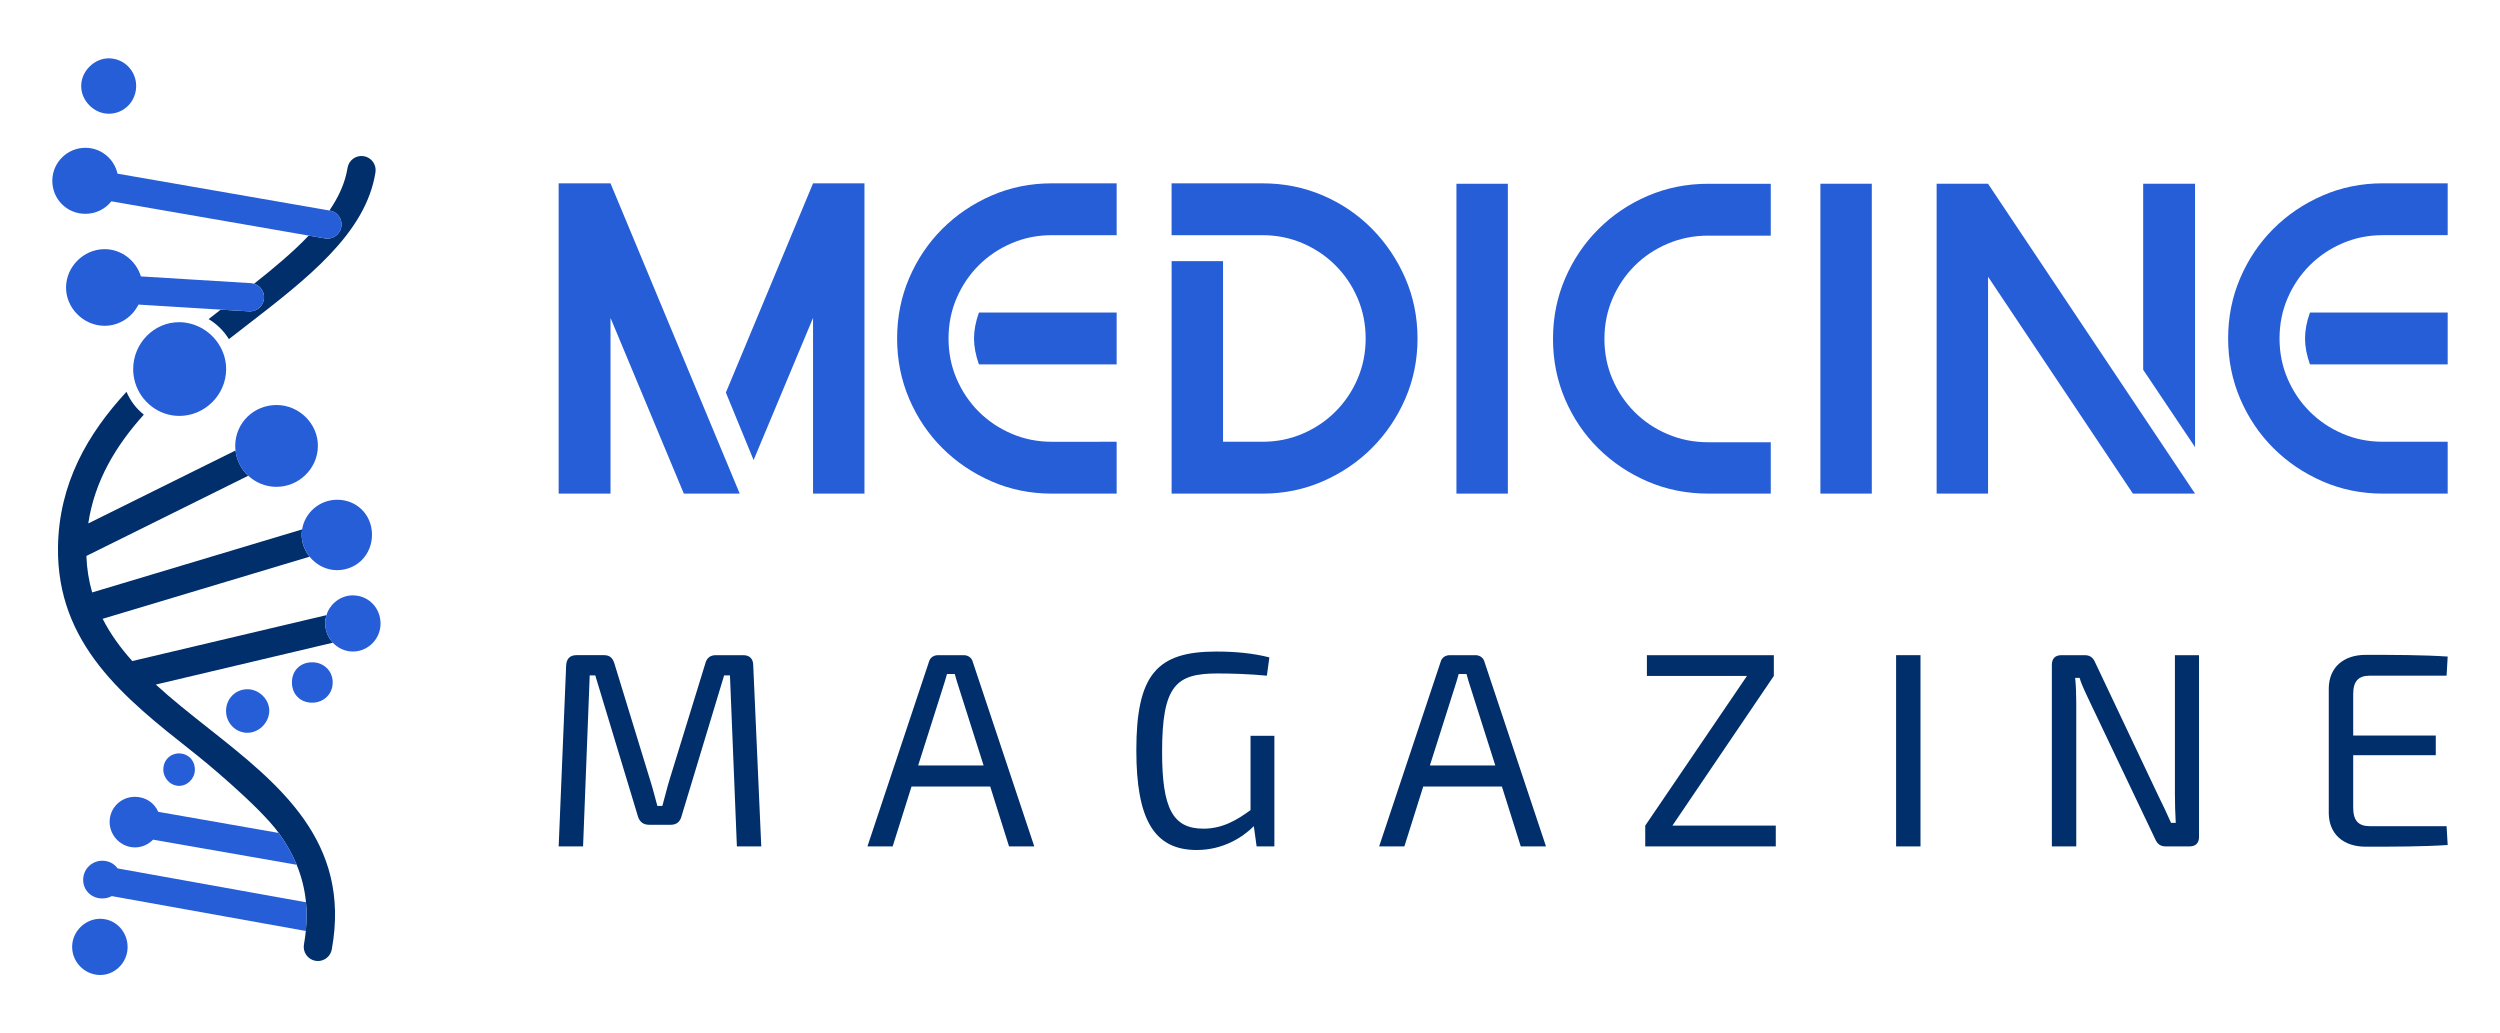 <?xml version="1.0" encoding="utf-8"?>
<!-- Generator: Adobe Illustrator 16.0.0, SVG Export Plug-In . SVG Version: 6.00 Build 0)  -->
<!DOCTYPE svg PUBLIC "-//W3C//DTD SVG 1.1//EN" "http://www.w3.org/Graphics/SVG/1.1/DTD/svg11.dtd">
<svg version="1.1" id="Calque_1" xmlns="http://www.w3.org/2000/svg" xmlns:xlink="http://www.w3.org/1999/xlink" x="0px" y="0px"
	 width="150px" height="62px" viewBox="0 0 150 62" enable-background="new 0 0 150 62" xml:space="preserve">
<g>
	<g>
		<g>
			<path fill="#265ED7" d="M36.631,11l7.753,18.618h-3.353l-4.4-10.543v10.543h-3.112V11H36.631z M51.868,11v18.618h-3.085V19.074
				l-3.567,8.531l-1.664-4.051L48.783,11H51.868z"/>
			<path fill="#265ED7" d="M66.999,26.505v3.112h-3.891c-1.287,0-2.495-0.246-3.622-0.738c-1.125-0.492-2.11-1.158-2.95-1.999
				c-0.841-0.84-1.503-1.824-1.985-2.951c-0.482-1.127-0.724-2.334-0.724-3.621c0-1.288,0.241-2.495,0.724-3.622
				c0.482-1.126,1.145-2.11,1.985-2.951c0.84-0.84,1.825-1.506,2.95-1.999C60.613,11.245,61.821,11,63.108,11h3.891v3.111h-3.891
				c-0.856,0-1.663,0.161-2.413,0.484c-0.753,0.321-1.409,0.764-1.974,1.327c-0.563,0.563-1.004,1.221-1.327,1.972
				c-0.322,0.75-0.482,1.556-0.482,2.415c0,0.857,0.16,1.663,0.482,2.414c0.323,0.751,0.765,1.409,1.327,1.972
				c0.564,0.563,1.221,1.006,1.974,1.327c0.75,0.323,1.557,0.484,2.413,0.484H66.999z M66.999,18.752v3.111h-8.264
				c-0.195-0.554-0.294-1.073-0.294-1.555c0-0.483,0.099-1.002,0.294-1.556H66.999z"/>
			<path fill="#265ED7" d="M75.743,11c1.288,0,2.495,0.241,3.621,0.724c1.127,0.483,2.111,1.15,2.951,1.999
				c0.842,0.85,1.507,1.838,2,2.964c0.49,1.127,0.736,2.334,0.736,3.622c0,1.287-0.246,2.494-0.736,3.621
				c-0.493,1.126-1.158,2.111-2,2.951c-0.84,0.841-1.824,1.507-2.951,1.999c-1.126,0.492-2.333,0.738-3.621,0.738h-3.89h-1.557
				v-13.95h3.086v10.838h2.36c0.859,0,1.663-0.161,2.415-0.484c0.75-0.321,1.408-0.764,1.971-1.327
				c0.563-0.563,1.008-1.221,1.328-1.972c0.322-0.75,0.483-1.556,0.483-2.414c0-0.858-0.161-1.664-0.483-2.415
				c-0.32-0.751-0.765-1.409-1.328-1.972c-0.563-0.563-1.221-1.006-1.971-1.327c-0.752-0.323-1.556-0.484-2.415-0.484h-3.89h-1.557
				V11h1.557H75.743z"/>
			<path fill="#265ED7" d="M90.471,11.026v18.591h-3.085V11.026H90.471z"/>
			<path fill="#265ED7" d="M106.246,26.532v3.085h-3.757c-1.287,0-2.494-0.242-3.621-0.724c-1.127-0.483-2.114-1.145-2.965-1.985
				c-0.849-0.841-1.515-1.824-1.998-2.951c-0.482-1.127-0.725-2.334-0.725-3.622s0.242-2.495,0.725-3.622
				c0.483-1.126,1.149-2.114,1.998-2.964c0.851-0.849,1.838-1.515,2.965-1.998s2.334-0.725,3.621-0.725h3.757v3.112h-3.757
				c-0.858,0-1.667,0.161-2.427,0.483c-0.761,0.322-1.422,0.764-1.985,1.328c-0.563,0.563-1.006,1.221-1.328,1.972
				c-0.322,0.751-0.483,1.556-0.483,2.415s0.161,1.664,0.483,2.415c0.322,0.75,0.765,1.408,1.328,1.972
				c0.563,0.563,1.225,1.006,1.985,1.328c0.76,0.323,1.568,0.483,2.427,0.483H106.246z"/>
			<path fill="#265ED7" d="M112.308,11.026v18.591h-3.084V11.026H112.308z"/>
			<path fill="#265ED7" d="M119.282,11.026l12.42,18.591h-3.111h-0.616l-8.692-13.011v13.011h-3.085V11.026H119.282z
				 M131.702,11.026v15.801l-3.111-4.641v-11.16H131.702z"/>
			<path fill="#265ED7" d="M146.861,26.505v3.112h-3.891c-1.289,0-2.495-0.246-3.622-0.738c-1.126-0.492-2.11-1.158-2.951-1.999
				c-0.841-0.84-1.501-1.824-1.984-2.951c-0.483-1.127-0.725-2.334-0.725-3.621c0-1.288,0.241-2.495,0.725-3.622
				c0.483-1.126,1.144-2.11,1.984-2.951s1.825-1.506,2.951-1.999c1.127-0.492,2.333-0.737,3.622-0.737h3.891v3.111h-3.891
				c-0.859,0-1.664,0.161-2.415,0.484c-0.751,0.321-1.408,0.764-1.972,1.327c-0.563,0.563-1.005,1.221-1.328,1.972
				c-0.322,0.75-0.483,1.556-0.483,2.415c0,0.857,0.161,1.663,0.483,2.414c0.323,0.751,0.765,1.409,1.328,1.972
				c0.563,0.563,1.221,1.006,1.972,1.327c0.751,0.323,1.556,0.484,2.415,0.484H146.861z M146.861,18.752v3.111h-8.264
				c-0.197-0.554-0.295-1.073-0.295-1.555c0-0.483,0.098-1.002,0.295-1.556H146.861z"/>
		</g>
		<g>
			<path fill="#002F6C" d="M44.595,39.31c0.382,0,0.599,0.216,0.599,0.615l0.482,10.859h-1.463l-0.416-10.262h-0.349l-2.561,8.466
				c-0.083,0.316-0.299,0.498-0.632,0.498h-1.313c-0.349,0-0.565-0.182-0.665-0.498l-2.561-8.466h-0.333l-0.399,10.262H33.52
				l0.449-10.859c0.017-0.399,0.233-0.615,0.615-0.615h1.664c0.332,0,0.515,0.167,0.615,0.499l2.146,7.001
				c0.167,0.516,0.283,1.015,0.433,1.547h0.299c0.15-0.532,0.266-1.031,0.432-1.58l2.146-6.968c0.083-0.332,0.299-0.499,0.632-0.499
				H44.595z"/>
			<path fill="#002F6C" d="M54.691,47.192l-1.131,3.592h-1.514l3.692-11.076c0.066-0.25,0.282-0.398,0.548-0.398h1.531
				c0.266,0,0.481,0.148,0.548,0.398l3.692,11.076h-1.514l-1.13-3.592H54.691z M57.568,41.371c-0.101-0.299-0.2-0.631-0.282-0.931
				H56.82c-0.084,0.3-0.184,0.632-0.283,0.931l-1.447,4.557h3.926L57.568,41.371z"/>
			<path fill="#002F6C" d="M76.462,50.784h-1.065l-0.167-1.214C74.564,50.236,73.385,51,71.805,51c-2.577,0-3.625-1.861-3.625-5.986
				c0-4.556,1.247-5.921,4.789-5.921c1.164,0,2.212,0.101,3.193,0.35l-0.149,1.098c-1.049-0.1-2.112-0.133-2.961-0.133
				c-2.478,0-3.326,0.698-3.326,4.705c0,3.377,0.632,4.607,2.479,4.607c1.164,0,2.028-0.532,2.827-1.114v-4.457h1.431V50.784z"/>
			<path fill="#002F6C" d="M85.394,47.192l-1.131,3.592h-1.514l3.691-11.076c0.067-0.25,0.282-0.398,0.549-0.398h1.53
				c0.267,0,0.482,0.148,0.548,0.398l3.693,11.076h-1.514l-1.131-3.592H85.394z M88.271,41.371c-0.1-0.299-0.2-0.631-0.282-0.931
				h-0.467c-0.082,0.3-0.183,0.632-0.282,0.931l-1.447,4.557h3.925L88.271,41.371z"/>
			<path fill="#002F6C" d="M106.548,50.784h-7.834v-1.247l6.104-8.981h-6.004V39.31h7.616v1.246l-6.086,8.981h6.203V50.784z"/>
			<path fill="#002F6C" d="M113.766,50.784V39.31h1.464v11.475H113.766z"/>
			<path fill="#002F6C" d="M131.942,50.202c0,0.382-0.199,0.582-0.565,0.582h-1.431c-0.332,0-0.514-0.15-0.647-0.466l-3.874-8.132
				c-0.2-0.433-0.517-1.048-0.649-1.514h-0.267c0.051,0.499,0.067,1.016,0.067,1.514v8.598h-1.464V39.892
				c0-0.382,0.199-0.582,0.582-0.582h1.38c0.333,0,0.517,0.148,0.649,0.466l3.758,7.932c0.233,0.466,0.532,1.098,0.782,1.663h0.282
				c-0.033-0.599-0.05-1.164-0.05-1.745V39.31h1.446V50.202z"/>
			<path fill="#002F6C" d="M146.861,50.701c-1.529,0.1-3.276,0.1-4.923,0.1c-1.346,0-2.195-0.765-2.212-1.996v-7.516
				c0.017-1.231,0.866-1.997,2.212-1.997c1.646,0,3.394,0,4.923,0.101l-0.066,1.147h-4.606c-0.683,0-0.997,0.333-0.997,1.098v2.493
				h4.955v1.182h-4.955v3.144c0,0.781,0.314,1.114,0.997,1.114h4.606L146.861,50.701z"/>
		</g>
	</g>
	<g>
		<g>
			<path fill="#002F6C" d="M12.509,43.697c-1.099-0.869-2.181-1.725-3.162-2.623l10.625-2.513c-0.289-0.308-0.464-0.725-0.461-1.182
				c0.002-0.163,0.029-0.32,0.075-0.47L7.937,39.663c-0.706-0.785-1.313-1.621-1.778-2.535l12.416-3.727
				c-0.287-0.355-0.466-0.802-0.475-1.278c-0.002-0.122,0.009-0.241,0.028-0.358L5.53,35.546c-0.198-0.684-0.319-1.409-0.347-2.189
				l9.712-4.813c-0.418-0.389-0.699-0.919-0.765-1.515l-8.834,4.377c0.379-2.535,1.64-4.646,3.333-6.528
				c-0.46-0.367-0.814-0.835-1.039-1.37c-2.335,2.525-4.054,5.501-4.11,9.312c-0.087,5.832,4.012,9.073,7.977,12.208
				c0.126,0.101,0.253,0.2,0.379,0.301c0.064,0.039,3.689,2.99,4.887,4.648c0.434,0.602,0.799,1.235,1.078,1.911
				c0.287,0.699,0.481,1.444,0.559,2.249c0.052,0.545,0.051,1.118-0.011,1.722c-0.026,0.262-0.061,0.528-0.111,0.803
				c-0.083,0.46,0.222,0.902,0.683,0.986c0.051,0.009,0.102,0.014,0.153,0.014c0.402,0,0.759-0.287,0.833-0.696
				C21.088,50.481,16.727,47.032,12.509,43.697"/>
			<path fill="#002F6C" d="M21.823,9.37c-0.465-0.073-0.897,0.242-0.971,0.706c-0.141,0.889-0.527,1.734-1.087,2.553l0.026,0.004
				c0.461,0.081,0.771,0.52,0.69,0.981c-0.072,0.412-0.43,0.703-0.834,0.703c-0.048,0-0.098-0.004-0.147-0.013l-0.975-0.169
				c-0.932,0.978-2.067,1.93-3.282,2.89c0.367,0.112,0.625,0.462,0.601,0.862c-0.028,0.45-0.401,0.796-0.846,0.796
				c-0.018,0-0.035,0-0.053-0.001l-1.701-0.104c-0.241,0.187-0.484,0.378-0.727,0.568c0.494,0.295,0.917,0.711,1.217,1.203
				c0.331-0.258,0.662-0.516,0.994-0.771c3.713-2.865,7.22-5.571,7.8-9.237C22.602,9.878,22.286,9.443,21.823,9.37"/>
		</g>
		<g>
			<path fill="#265ED7" d="M7.054,52.104c-0.196-0.281-0.521-0.457-0.91-0.46c-0.65-0.004-1.17,0.526-1.153,1.177
				c0.016,0.626,0.521,1.097,1.164,1.086c0.206-0.003,0.393-0.054,0.552-0.141l11.642,2.093c0.062-0.604,0.063-1.177,0.011-1.722
				L7.054,52.104z"/>
			<path fill="#265ED7" d="M11.934,19.601c-0.357-0.169-0.753-0.268-1.169-0.27c-1.527-0.011-2.782,1.271-2.774,2.835
				c0.001,0.276,0.044,0.543,0.12,0.796c0.171,0.571,0.52,1.064,0.979,1.418c0.46,0.355,1.031,0.57,1.65,0.575
				c1.537,0.013,2.823-1.259,2.829-2.798c0.002-0.502-0.135-0.977-0.373-1.39C12.906,20.262,12.463,19.852,11.934,19.601"/>
			<path fill="#265ED7" d="M19.074,26.776c0.017-1.336-1.109-2.467-2.464-2.475c-1.379-0.008-2.482,1.066-2.497,2.431
				c-0.001,0.101,0.006,0.2,0.017,0.297c0.065,0.596,0.346,1.126,0.765,1.515c0.438,0.407,1.023,0.661,1.672,0.666
				C17.926,29.221,19.056,28.124,19.074,26.776"/>
			<path fill="#265ED7" d="M6.264,19.548c0.89,0.004,1.666-0.518,2.044-1.273l4.936,0.303l1.701,0.104
				c0.018,0.001,0.035,0.002,0.053,0.002c0.445,0,0.818-0.347,0.846-0.797c0.024-0.399-0.233-0.75-0.601-0.861
				c-0.062-0.019-0.126-0.033-0.194-0.037l-6.595-0.405c-0.29-0.953-1.185-1.653-2.215-1.635c-1.234,0.022-2.26,1.05-2.276,2.279
				C3.945,18.472,5.006,19.541,6.264,19.548"/>
			<path fill="#265ED7" d="M18.127,31.764c-0.019,0.117-0.03,0.236-0.028,0.358c0.009,0.477,0.188,0.923,0.475,1.278
				c0.395,0.49,0.995,0.812,1.648,0.81c1.195-0.004,2.109-0.939,2.098-2.147c-0.011-1.183-0.911-2.078-2.09-2.078
				C19.17,29.986,18.286,30.764,18.127,31.764"/>
			<path fill="#265ED7" d="M6.681,12.079l11.844,2.057l0.975,0.169c0.049,0.009,0.099,0.013,0.147,0.013
				c0.405,0,0.763-0.291,0.834-0.703c0.081-0.462-0.229-0.901-0.69-0.981l-0.026-0.004L7.051,10.42
				C6.856,9.543,6.086,8.882,5.153,8.868c-1.086-0.017-1.99,0.852-2.014,1.935c-0.024,1.124,0.859,2.026,1.983,2.026
				C5.762,12.828,6.322,12.537,6.681,12.079"/>
			<path fill="#265ED7" d="M6.045,55.128c-0.908-0.02-1.695,0.734-1.716,1.643c-0.021,0.919,0.706,1.691,1.628,1.728
				c0.9,0.037,1.682-0.719,1.699-1.641C7.673,55.916,6.958,55.147,6.045,55.128"/>
			<path fill="#265ED7" d="M21.201,35.723c-0.747-0.016-1.402,0.493-1.616,1.188c-0.046,0.149-0.073,0.307-0.075,0.47
				c-0.004,0.457,0.172,0.874,0.461,1.182c0.297,0.317,0.714,0.521,1.179,0.528c0.911,0.016,1.674-0.736,1.683-1.657
				C22.842,36.489,22.13,35.743,21.201,35.723"/>
			<path fill="#265ED7" d="M6.528,6.824C7.454,6.822,8.182,6.071,8.17,5.133C8.157,4.23,7.432,3.506,6.534,3.5
				C5.639,3.495,4.852,4.295,4.871,5.192C4.889,6.07,5.658,6.826,6.528,6.824"/>
			<path fill="#265ED7" d="M6.577,49.321c0.001,0.85,0.728,1.553,1.573,1.522c0.409-0.016,0.772-0.191,1.034-0.464l8.617,1.509
				c-0.279-0.676-0.644-1.31-1.078-1.911l-7.23-1.268c-0.229-0.541-0.767-0.905-1.413-0.9C7.238,47.817,6.576,48.483,6.577,49.321"
				/>
			<path fill="#265ED7" d="M14.847,43.967c0.694-0.001,1.298-0.606,1.309-1.312c0.01-0.687-0.606-1.3-1.308-1.301
				c-0.72-0.001-1.285,0.571-1.285,1.301C13.562,43.38,14.137,43.968,14.847,43.967"/>
			<path fill="#265ED7" d="M18.725,39.737c-0.7,0.001-1.198,0.487-1.209,1.183c-0.013,0.728,0.495,1.243,1.219,1.241
				c0.687-0.003,1.212-0.511,1.227-1.186C19.979,40.275,19.439,39.735,18.725,39.737"/>
			<path fill="#265ED7" d="M10.775,45.205c-0.541-0.016-0.96,0.389-0.975,0.938c-0.014,0.533,0.402,0.99,0.918,1.008
				c0.511,0.019,0.963-0.424,0.975-0.951c0.006-0.285-0.094-0.532-0.264-0.711c-0.052-0.055-0.111-0.1-0.176-0.14
				C11.117,45.264,10.955,45.21,10.775,45.205"/>
		</g>
	</g>
</g>
</svg>
